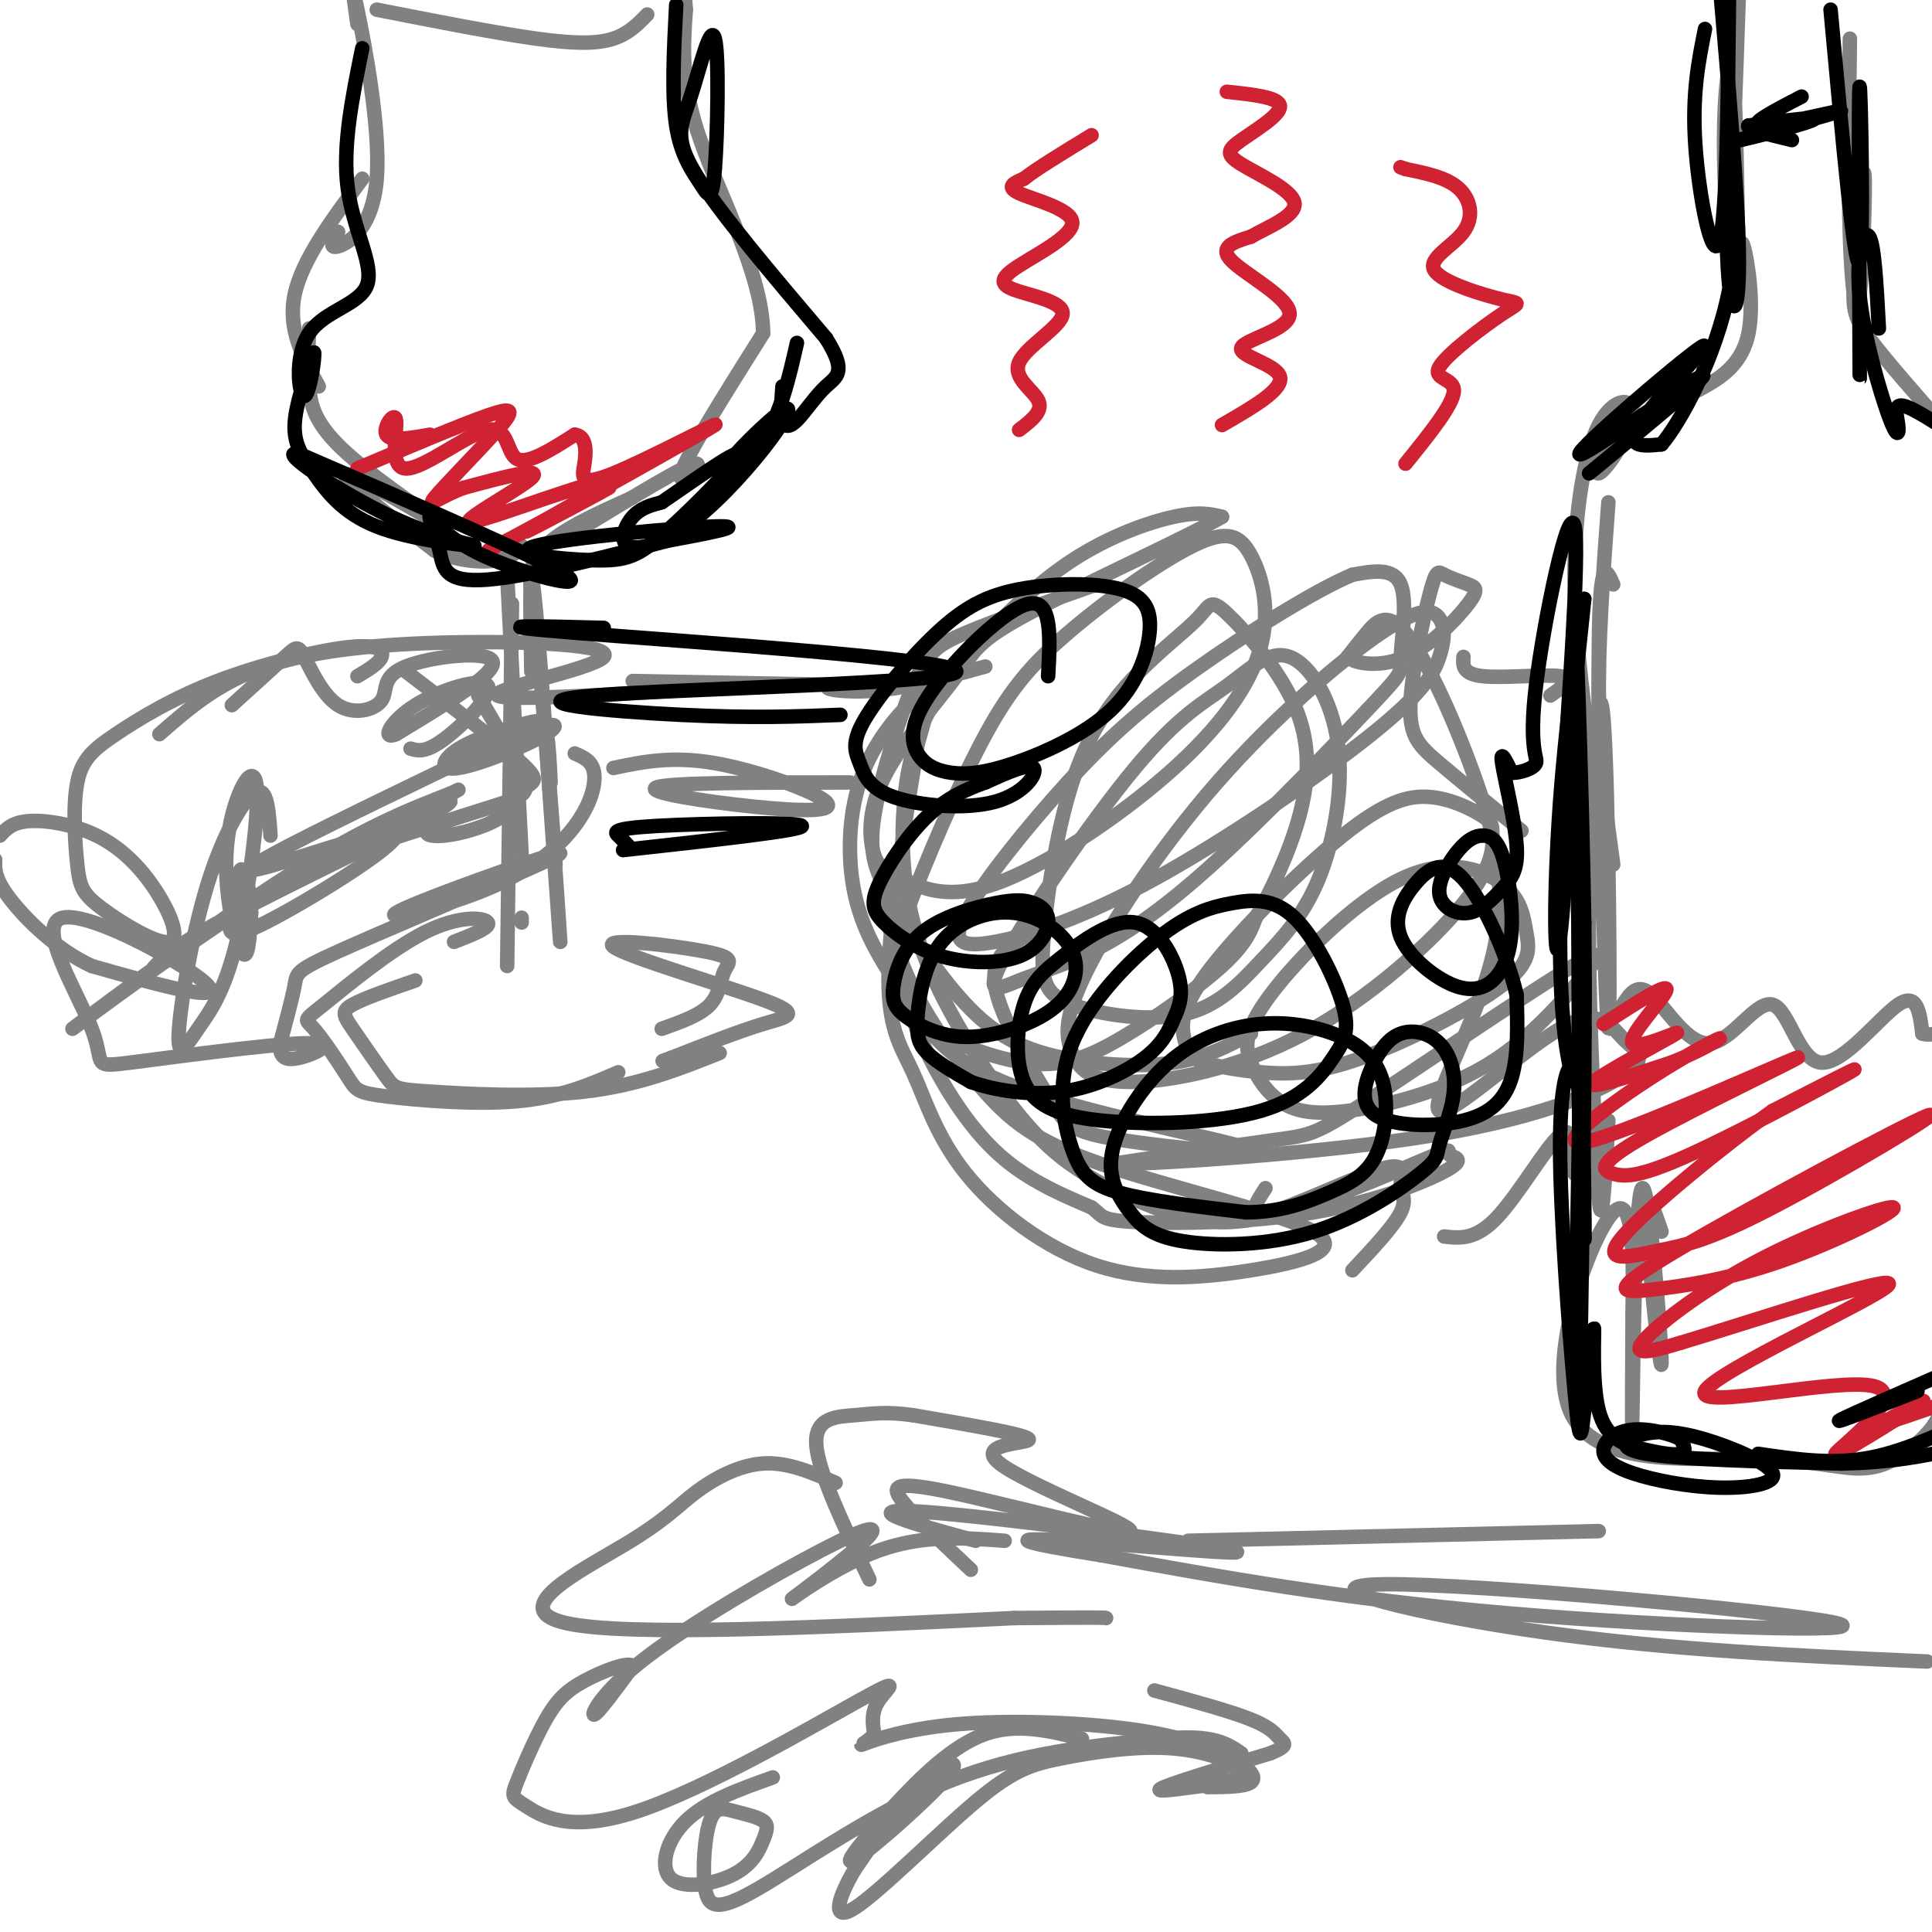 <svg viewBox='0 0 400 400' version='1.1' xmlns='http://www.w3.org/2000/svg' xmlns:xlink='http://www.w3.org/1999/xlink'><g fill='none' stroke='rgb(128,130,130)' stroke-width='3' stroke-linecap='round' stroke-linejoin='round'><path d='M105,119c0.000,0.000 3.000,58.000 3,58'/><path d='M106,125c0.000,0.000 -1.000,75.000 -1,75'/><path d='M108,190c0.000,0.000 0.000,1.000 0,1'/><path d='M110,139c-0.244,-14.167 -0.488,-28.333 1,-12c1.488,16.333 4.708,63.167 5,68c0.292,4.833 -2.345,-32.333 -3,-42c-0.655,-9.667 0.673,8.167 2,26'/><path d='M115,179c-0.167,-2.000 -1.583,-20.000 -3,-38'/><path d='M111,127c-1.167,-4.500 -2.333,-9.000 1,-13c3.333,-4.000 11.167,-7.500 19,-11'/><path d='M121,109c10.422,-6.356 20.844,-12.711 23,-13c2.156,-0.289 -3.956,5.489 -3,2c0.956,-3.489 8.978,-16.244 17,-29'/><path d='M158,69c-0.111,-12.200 -8.889,-28.200 -13,-40c-4.111,-11.800 -3.556,-19.400 -3,-27'/><path d='M142,2c-0.500,-5.333 -0.250,-5.167 0,-5'/><path d='M74,5c-0.690,-4.792 -1.381,-9.583 0,-3c1.381,6.583 4.833,24.542 4,35c-0.833,10.458 -5.952,13.417 -8,14c-2.048,0.583 -1.024,-1.208 0,-3'/><path d='M75,37c-6.250,8.417 -12.500,16.833 -14,24c-1.500,7.167 1.750,13.083 5,19'/><path d='M64,68c-0.155,4.026 -0.309,8.053 0,12c0.309,3.947 1.083,7.815 8,14c6.917,6.185 19.978,14.689 20,15c0.022,0.311 -12.994,-7.570 -18,-10c-5.006,-2.430 -2.002,0.591 2,4c4.002,3.409 9.001,7.204 14,11'/><path d='M90,114c4.844,2.289 9.956,2.511 13,2c3.044,-0.511 4.022,-1.756 5,-3'/><path d='M78,2c12.311,2.422 24.622,4.844 33,6c8.378,1.156 12.822,1.044 16,0c3.178,-1.044 5.089,-3.022 7,-5'/><path d='M86,203c-5.299,1.829 -10.597,3.659 -13,5c-2.403,1.341 -1.909,2.194 0,5c1.909,2.806 5.233,7.567 7,10c1.767,2.433 1.976,2.540 9,3c7.024,0.460 20.864,1.274 32,0c11.136,-1.274 19.568,-4.637 28,-8'/><path d='M137,213c3.985,-1.412 7.970,-2.824 10,-5c2.030,-2.176 2.104,-5.117 3,-7c0.896,-1.883 2.613,-2.709 -4,-4c-6.613,-1.291 -21.556,-3.047 -19,-1c2.556,2.047 22.611,7.897 31,11c8.389,3.103 5.111,3.458 0,5c-5.111,1.542 -12.056,4.271 -19,7'/><path d='M139,219c-3.167,1.167 -1.583,0.583 0,0'/><path d='M94,195c3.824,-1.483 7.648,-2.966 7,-4c-0.648,-1.034 -5.767,-1.620 -13,2c-7.233,3.620 -16.579,11.448 -21,15c-4.421,3.552 -3.917,2.830 -2,5c1.917,2.170 5.246,7.231 7,10c1.754,2.769 1.934,3.245 8,4c6.066,0.755 18.019,1.787 27,1c8.981,-0.787 14.991,-3.394 21,-6'/><path d='M352,74c-5.939,3.381 -11.878,6.762 -16,12c-4.122,5.238 -6.428,12.332 -5,12c1.428,-0.332 6.589,-8.089 7,-12c0.411,-3.911 -3.928,-3.976 -7,2c-3.072,5.976 -4.878,17.993 -5,30c-0.122,12.007 1.439,24.003 3,36'/><path d='M333,104c-1.083,14.750 -2.167,29.500 -2,42c0.167,12.500 1.583,22.750 3,33'/><path d='M334,121c-1.498,-3.424 -2.995,-6.848 -3,17c-0.005,23.848 1.483,74.970 2,75c0.517,0.030 0.062,-51.030 -1,-64c-1.062,-12.970 -2.732,12.152 -3,35c-0.268,22.848 0.866,43.424 2,64'/><path d='M331,248c0.667,8.000 1.333,-4.000 2,-16'/><path d='M342,85c3.607,-1.440 7.214,-2.881 11,-5c3.786,-2.119 7.750,-4.917 9,-11c1.250,-6.083 -0.214,-15.452 -1,-18c-0.786,-2.548 -0.893,1.726 -1,6'/><path d='M360,57c-0.250,-7.901 -0.376,-30.654 -1,-39c-0.624,-8.346 -1.745,-2.285 -2,7c-0.255,9.285 0.356,21.796 1,18c0.644,-3.796 1.322,-23.898 2,-44'/><path d='M383,8c-0.181,15.070 -0.362,30.140 0,41c0.362,10.860 1.265,17.509 2,12c0.735,-5.509 1.300,-23.178 1,-25c-0.300,-1.822 -1.465,12.202 -2,20c-0.535,7.798 -0.438,9.371 3,14c3.438,4.629 10.219,12.315 17,20'/><path d='M344,255c-1.713,-5.073 -3.426,-10.147 -3,-1c0.426,9.147 2.990,32.514 3,28c0.010,-4.514 -2.536,-36.907 -4,-36c-1.464,0.907 -1.847,35.116 -2,45c-0.153,9.884 -0.077,-4.558 0,-19'/><path d='M338,272c0.135,-10.032 0.473,-25.612 -4,-21c-4.473,4.612 -13.756,29.416 -9,41c4.756,11.584 23.551,9.946 36,10c12.449,0.054 18.553,1.798 23,2c4.447,0.202 7.236,-1.138 10,-3c2.764,-1.862 5.504,-4.246 7,-7c1.496,-2.754 1.748,-5.877 2,-9'/><path d='M227,121c-10.414,3.696 -20.829,7.392 -27,10c-6.171,2.608 -8.100,4.127 -11,11c-2.900,6.873 -6.771,19.100 -8,27c-1.229,7.900 0.185,11.473 4,18c3.815,6.527 10.033,16.007 16,22c5.967,5.993 11.683,8.498 19,10c7.317,1.502 16.233,2.001 23,1c6.767,-1.001 11.383,-3.500 16,-6'/><path d='M214,193c-4.479,2.282 -8.959,4.565 -8,11c0.959,6.435 7.356,17.023 11,23c3.644,5.977 4.534,7.345 15,9c10.466,1.655 30.509,3.598 27,2c-3.509,-1.598 -30.568,-6.736 -46,-12c-15.432,-5.264 -19.236,-10.652 -23,-16c-3.764,-5.348 -7.489,-10.654 -10,-16c-2.511,-5.346 -3.807,-10.732 -4,-17c-0.193,-6.268 0.717,-13.418 4,-20c3.283,-6.582 8.938,-12.595 11,-13c2.062,-0.405 0.531,4.797 -1,10'/><path d='M190,154c-1.726,10.892 -5.540,33.123 -6,46c-0.460,12.877 2.436,16.402 5,22c2.564,5.598 4.798,13.269 11,21c6.202,7.731 16.374,15.520 27,19c10.626,3.480 21.706,2.650 32,1c10.294,-1.650 19.800,-4.122 13,-8c-6.800,-3.878 -29.907,-9.163 -44,-14c-14.093,-4.837 -19.170,-9.226 -25,-16c-5.830,-6.774 -12.411,-15.934 -16,-25c-3.589,-9.066 -4.185,-18.037 -4,-17c0.185,1.037 1.153,12.082 4,22c2.847,9.918 7.574,18.709 12,25c4.426,6.291 8.550,10.083 13,13c4.450,2.917 9.225,4.958 14,7'/><path d='M226,250c2.417,1.748 1.459,2.618 9,3c7.541,0.382 23.580,0.278 37,-2c13.420,-2.278 24.222,-6.729 28,-9c3.778,-2.271 0.533,-2.363 0,-3c-0.533,-0.637 1.646,-1.817 -5,1c-6.646,2.817 -22.116,9.633 -33,12c-10.884,2.367 -17.181,0.284 -23,-2c-5.819,-2.284 -11.159,-4.768 -16,-8c-4.841,-3.232 -9.184,-7.211 -15,-15c-5.816,-7.789 -13.107,-19.389 -17,-30c-3.893,-10.611 -4.389,-20.235 -4,-28c0.389,-7.765 1.662,-13.672 4,-19c2.338,-5.328 5.740,-10.078 11,-16c5.260,-5.922 12.378,-13.018 20,-18c7.622,-4.982 15.749,-7.852 21,-9c5.251,-1.148 7.625,-0.574 10,0'/><path d='M253,107c-6.834,4.017 -28.919,14.059 -40,20c-11.081,5.941 -11.157,7.781 -15,13c-3.843,5.219 -11.454,13.817 -15,21c-3.546,7.183 -3.027,12.953 -2,16c1.027,3.047 2.564,3.372 6,5c3.436,1.628 8.773,4.558 19,1c10.227,-3.558 25.343,-13.604 36,-23c10.657,-9.396 16.854,-18.141 19,-26c2.146,-7.859 0.241,-14.833 -2,-19c-2.241,-4.167 -4.818,-5.527 -12,-2c-7.182,3.527 -18.971,11.940 -27,19c-8.029,7.060 -12.300,12.768 -18,24c-5.700,11.232 -12.829,27.988 -16,38c-3.171,10.012 -2.386,13.279 3,17c5.386,3.721 15.371,7.894 23,9c7.629,1.106 12.900,-0.856 20,-5c7.100,-4.144 16.029,-10.470 21,-15c4.971,-4.530 5.986,-7.265 7,-10'/><path d='M260,190c2.969,-5.211 6.891,-13.240 9,-21c2.109,-7.760 2.404,-15.253 -1,-23c-3.404,-7.747 -10.508,-15.747 -14,-19c-3.492,-3.253 -3.374,-1.757 -6,1c-2.626,2.757 -7.997,6.775 -13,12c-5.003,5.225 -9.639,11.657 -13,22c-3.361,10.343 -5.447,24.598 -6,33c-0.553,8.402 0.427,10.951 6,13c5.573,2.049 15.739,3.600 23,2c7.261,-1.600 11.619,-6.349 16,-11c4.381,-4.651 8.787,-9.203 12,-17c3.213,-7.797 5.233,-18.839 4,-28c-1.233,-9.161 -5.719,-16.442 -10,-18c-4.281,-1.558 -8.358,2.607 -13,6c-4.642,3.393 -9.848,6.015 -19,17c-9.152,10.985 -22.251,30.332 -27,39c-4.749,8.668 -1.149,6.655 3,5c4.149,-1.655 8.846,-2.953 15,-6c6.154,-3.047 13.765,-7.844 25,-18c11.235,-10.156 26.094,-25.671 33,-33c6.906,-7.329 5.859,-6.473 6,-10c0.141,-3.527 1.469,-11.436 0,-15c-1.469,-3.564 -5.734,-2.782 -10,-2'/><path d='M280,119c-7.786,3.231 -22.249,12.307 -33,20c-10.751,7.693 -17.788,14.002 -26,23c-8.212,8.998 -17.598,20.686 -21,27c-3.402,6.314 -0.819,7.255 6,6c6.819,-1.255 17.876,-4.707 33,-13c15.124,-8.293 34.315,-21.426 45,-30c10.685,-8.574 12.862,-12.588 14,-16c1.138,-3.412 1.236,-6.222 0,-8c-1.236,-1.778 -3.806,-2.524 -12,3c-8.194,5.524 -22.012,17.319 -34,31c-11.988,13.681 -22.147,29.249 -27,39c-4.853,9.751 -4.400,13.685 -3,17c1.400,3.315 3.749,6.009 12,6c8.251,-0.009 22.405,-2.723 36,-10c13.595,-7.277 26.631,-19.117 33,-27c6.369,-7.883 6.071,-11.810 6,-14c-0.071,-2.190 0.085,-2.641 -2,-4c-2.085,-1.359 -6.409,-3.624 -11,-4c-4.591,-0.376 -9.447,1.136 -18,8c-8.553,6.864 -20.803,19.079 -27,27c-6.197,7.921 -6.342,11.549 -6,14c0.342,2.451 1.171,3.726 2,5'/><path d='M247,219c2.654,1.429 8.290,2.503 14,3c5.710,0.497 11.495,0.417 21,-3c9.505,-3.417 22.732,-10.172 29,-15c6.268,-4.828 5.578,-7.730 5,-11c-0.578,-3.270 -1.044,-6.910 -5,-10c-3.956,-3.090 -11.402,-5.632 -21,-1c-9.598,4.632 -21.347,16.438 -27,24c-5.653,7.562 -5.210,10.878 -4,14c1.210,3.122 3.187,6.048 6,8c2.813,1.952 6.461,2.929 14,2c7.539,-0.929 18.968,-3.766 28,-9c9.032,-5.234 15.666,-12.867 20,-18c4.334,-5.133 6.368,-7.768 -3,-2c-9.368,5.768 -30.138,19.937 -41,27c-10.862,7.063 -11.818,7.018 -19,8c-7.182,0.982 -20.591,2.991 -34,5'/><path d='M230,241c7.496,0.126 43.235,-2.060 67,-6c23.765,-3.940 35.557,-9.634 40,-13c4.443,-3.366 1.537,-4.404 -1,-7c-2.537,-2.596 -4.704,-6.749 -13,-2c-8.296,4.749 -22.722,18.401 -25,17c-2.278,-1.401 7.591,-17.856 11,-32c3.409,-14.144 0.357,-25.977 -4,-38c-4.357,-12.023 -10.019,-24.237 -14,-29c-3.981,-4.763 -6.280,-2.075 -8,0c-1.720,2.075 -2.860,3.538 -4,5'/><path d='M279,136c1.330,1.383 6.655,2.340 12,0c5.345,-2.340 10.711,-7.979 13,-11c2.289,-3.021 1.502,-3.425 0,-4c-1.502,-0.575 -3.720,-1.323 -5,-2c-1.280,-0.677 -1.621,-1.285 -3,4c-1.379,5.285 -3.794,16.461 -4,23c-0.206,6.539 1.798,8.440 6,12c4.202,3.560 10.601,8.780 17,14'/><path d='M262,246c-2.077,3.195 -4.153,6.389 1,5c5.153,-1.389 17.536,-7.362 23,-9c5.464,-1.638 4.010,1.059 4,3c-0.010,1.941 1.426,3.126 0,6c-1.426,2.874 -5.713,7.437 -10,12'/><path d='M299,256c3.267,0.378 6.533,0.756 11,-4c4.467,-4.756 10.133,-14.644 13,-17c2.867,-2.356 2.933,2.822 3,8'/><path d='M30,203c1.673,-2.819 3.345,-5.638 17,-13c13.655,-7.362 39.291,-19.265 45,-23c5.709,-3.735 -8.511,0.700 -29,13c-20.489,12.300 -47.247,32.465 -48,33c-0.753,0.535 24.499,-18.562 42,-30c17.501,-11.438 27.250,-15.219 37,-19'/><path d='M94,164c3.833,-2.000 -5.083,2.500 -14,7'/><path d='M83,173c-3.333,1.083 -6.667,2.167 -3,1c3.667,-1.167 14.333,-4.583 25,-8'/><path d='M127,159c6.040,-1.268 12.080,-2.536 21,-1c8.920,1.536 20.721,5.876 23,8c2.279,2.124 -4.963,2.033 -15,1c-10.037,-1.033 -22.868,-3.010 -20,-4c2.868,-0.990 21.434,-0.995 40,-1'/><path d='M56,173c-0.336,-5.026 -0.672,-10.051 -3,-9c-2.328,1.051 -6.648,8.179 -10,19c-3.352,10.821 -5.736,25.333 -6,31c-0.264,5.667 1.593,2.487 4,-1c2.407,-3.487 5.366,-7.283 8,-18c2.634,-10.717 4.943,-28.357 4,-33c-0.943,-4.643 -5.139,3.712 -6,13c-0.861,9.288 1.611,19.511 3,22c1.389,2.489 1.694,-2.755 2,-8'/><path d='M52,189c-0.053,-3.704 -1.187,-8.966 -2,-9c-0.813,-0.034 -1.307,5.158 -2,9c-0.693,3.842 -1.586,6.333 7,2c8.586,-4.333 26.652,-15.491 27,-18c0.348,-2.509 -17.022,3.632 -25,6c-7.978,2.368 -6.565,0.962 3,-4c9.565,-4.962 27.283,-13.481 45,-22'/><path d='M105,153c9.815,-4.099 11.852,-3.348 8,-1c-3.852,2.348 -13.593,6.292 -18,7c-4.407,0.708 -3.480,-1.821 0,-4c3.480,-2.179 9.514,-4.010 13,-5c3.486,-0.990 4.425,-1.140 5,1c0.575,2.140 0.788,6.570 1,11'/><path d='M119,156c1.812,0.775 3.624,1.551 4,4c0.376,2.449 -0.684,6.573 -4,11c-3.316,4.427 -8.889,9.157 -18,13c-9.111,3.843 -21.760,6.797 -19,5c2.760,-1.797 20.927,-8.346 29,-11c8.073,-2.654 6.050,-1.412 -4,3c-10.050,4.412 -28.129,11.996 -37,16c-8.871,4.004 -8.535,4.430 -9,7c-0.465,2.570 -1.733,7.285 -3,12'/><path d='M58,216c-0.187,2.782 0.845,3.738 4,3c3.155,-0.738 8.432,-3.168 1,-3c-7.432,0.168 -27.571,2.935 -36,4c-8.429,1.065 -5.146,0.430 -8,-7c-2.854,-7.430 -11.845,-21.654 -6,-23c5.845,-1.346 26.527,10.187 30,14c3.473,3.813 -10.264,-0.093 -24,-4'/><path d='M19,200c-7.378,-3.378 -13.822,-9.822 -17,-14c-3.178,-4.178 -3.089,-6.089 -3,-8'/><path d='M0,173c1.262,-1.376 2.525,-2.751 6,-3c3.475,-0.249 9.163,0.630 14,3c4.837,2.370 8.823,6.232 12,11c3.177,4.768 5.547,10.441 3,11c-2.547,0.559 -10.009,-3.996 -14,-7c-3.991,-3.004 -4.511,-4.457 -5,-9c-0.489,-4.543 -0.947,-12.176 0,-17c0.947,-4.824 3.298,-6.840 8,-10c4.702,-3.160 11.755,-7.466 21,-11c9.245,-3.534 20.681,-6.298 27,-7c6.319,-0.702 7.520,0.656 7,2c-0.520,1.344 -2.760,2.672 -5,4'/><path d='M48,146c4.334,-3.928 8.667,-7.856 11,-10c2.333,-2.144 2.664,-2.505 4,0c1.336,2.505 3.676,7.876 7,10c3.324,2.124 7.633,1.002 9,-1c1.367,-2.002 -0.209,-4.885 5,-7c5.209,-2.115 17.203,-3.461 18,-1c0.797,2.461 -9.601,8.731 -20,15'/><path d='M82,152c-3.219,1.373 -1.265,-2.694 4,-6c5.265,-3.306 13.841,-5.852 15,-4c1.159,1.852 -5.097,8.100 -9,11c-3.903,2.900 -5.451,2.450 -7,2'/><path d='M99,144c3.696,6.213 7.392,12.426 9,16c1.608,3.574 1.128,4.509 -3,6c-4.128,1.491 -11.905,3.537 -15,5c-3.095,1.463 -1.509,2.342 2,2c3.509,-0.342 8.941,-1.906 12,-4c3.059,-2.094 3.747,-4.718 5,-6c1.253,-1.282 3.072,-1.224 -1,-5c-4.072,-3.776 -14.036,-11.388 -24,-19'/><path d='M33,152c6.080,-5.327 12.159,-10.654 22,-14c9.841,-3.346 23.442,-4.711 39,-5c15.558,-0.289 33.073,0.499 31,3c-2.073,2.501 -23.735,6.715 -22,8c1.735,1.285 26.868,-0.357 52,-2'/><path d='M131,141c25.351,0.482 50.702,0.964 56,1c5.298,0.036 -9.458,-0.375 -14,0c-4.542,0.375 1.131,1.536 8,1c6.869,-0.536 14.935,-2.768 23,-5'/><path d='M303,136c-0.133,1.778 -0.267,3.556 4,4c4.267,0.444 12.933,-0.444 16,0c3.067,0.444 0.533,2.222 -2,4'/><path d='M399,344c-26.426,-1.164 -52.852,-2.329 -79,-6c-26.148,-3.671 -52.019,-9.850 -33,-10c19.019,-0.150 82.928,5.729 93,8c10.072,2.271 -33.694,0.935 -68,-2c-34.306,-2.935 -59.153,-7.467 -84,-12'/><path d='M228,322c-17.697,-2.804 -19.939,-3.813 -7,-3c12.939,0.813 41.061,3.450 34,2c-7.061,-1.450 -49.303,-6.986 -64,-8c-14.697,-1.014 -1.848,2.493 11,6'/><path d='M208,319c-8.493,-0.628 -16.986,-1.255 -26,2c-9.014,3.255 -18.548,10.394 -18,10c0.548,-0.394 11.177,-8.321 15,-12c3.823,-3.679 0.839,-3.110 -9,2c-9.839,5.110 -26.534,14.760 -36,22c-9.466,7.240 -11.705,12.068 -11,12c0.705,-0.068 4.352,-5.034 8,-10'/><path d='M131,345c-0.635,-1.155 -6.224,0.957 -10,3c-3.776,2.043 -5.741,4.017 -8,8c-2.259,3.983 -4.813,9.974 -6,13c-1.187,3.026 -1.009,3.087 2,5c3.009,1.913 8.848,5.678 23,1c14.152,-4.678 36.618,-17.798 46,-23c9.382,-5.202 5.681,-2.486 4,0c-1.681,2.486 -1.340,4.743 -1,7'/><path d='M181,359c-1.260,1.774 -3.911,2.710 -2,2c1.911,-0.710 8.382,-3.066 19,-4c10.618,-0.934 25.382,-0.446 36,1c10.618,1.446 17.089,3.851 21,6c3.911,2.149 5.260,4.043 4,5c-1.260,0.957 -5.130,0.979 -9,1'/><path d='M224,360c-6.703,-1.655 -13.406,-3.310 -20,-1c-6.594,2.310 -13.079,8.586 -19,15c-5.921,6.414 -11.278,12.967 -8,11c3.278,-1.967 15.190,-12.453 19,-17c3.810,-4.547 -0.483,-3.156 -5,1c-4.517,4.156 -9.259,11.078 -14,18'/><path d='M177,387c-3.472,5.799 -5.152,11.297 0,8c5.152,-3.297 17.135,-15.389 25,-22c7.865,-6.611 11.611,-7.742 18,-9c6.389,-1.258 15.422,-2.644 23,-2c7.578,0.644 13.701,3.317 14,5c0.299,1.683 -5.227,2.376 -10,3c-4.773,0.624 -8.792,1.178 -6,0c2.792,-1.178 12.396,-4.089 22,-7'/><path d='M263,363c3.976,-1.595 2.917,-2.083 2,-3c-0.917,-0.917 -1.690,-2.262 -6,-4c-4.310,-1.738 -12.155,-3.869 -20,-6'/><path d='M201,325c-5.685,-5.343 -11.369,-10.685 -14,-14c-2.631,-3.315 -2.208,-4.601 10,-2c12.208,2.601 36.200,9.089 37,8c0.800,-1.089 -21.592,-9.755 -27,-14c-5.408,-4.245 6.169,-4.070 6,-5c-0.169,-0.930 -12.085,-2.965 -24,-5'/><path d='M189,293c-5.821,-0.798 -8.375,-0.292 -12,0c-3.625,0.292 -8.321,0.369 -8,6c0.321,5.631 5.661,16.815 11,28'/><path d='M160,368c-6.919,2.464 -13.839,4.927 -18,9c-4.161,4.073 -5.564,9.754 -3,12c2.564,2.246 9.094,1.056 13,-1c3.906,-2.056 5.187,-4.976 6,-7c0.813,-2.024 1.158,-3.150 0,-4c-1.158,-0.850 -3.818,-1.423 -6,-2c-2.182,-0.577 -3.886,-1.157 -5,2c-1.114,3.157 -1.639,10.052 -1,14c0.639,3.948 2.441,4.947 11,0c8.559,-4.947 23.874,-15.842 39,-22c15.126,-6.158 30.063,-7.579 45,-9'/><path d='M241,360c10.167,-1.000 13.083,1.000 16,3'/><path d='M173,307c-4.965,-2.166 -9.930,-4.332 -15,-4c-5.070,0.332 -10.246,3.161 -14,6c-3.754,2.839 -6.088,5.687 -15,11c-8.912,5.313 -24.404,13.089 -12,16c12.404,2.911 52.702,0.955 93,-1'/><path d='M210,335c18.667,-0.167 18.833,-0.083 19,0'/><path d='M246,319c0.000,0.000 85.000,-2.000 85,-2'/><path d='M336,208c1.522,-2.346 3.044,-4.692 6,-2c2.956,2.692 7.344,10.423 12,10c4.656,-0.423 9.578,-9.000 13,-8c3.422,1.000 5.344,11.577 10,12c4.656,0.423 12.044,-9.308 16,-12c3.956,-2.692 4.478,1.654 5,6'/><path d='M398,214c2.167,0.667 5.083,-0.667 8,-2'/></g>
<g fill='none' stroke='rgb(207,34,51)' stroke-width='3' stroke-linecap='round' stroke-linejoin='round'><path d='M332,212c6.721,-4.351 13.442,-8.702 13,-7c-0.442,1.702 -8.046,9.456 -7,11c1.046,1.544 10.743,-3.123 9,-2c-1.743,1.123 -14.927,8.035 -17,10c-2.073,1.965 6.963,-1.018 16,-4'/><path d='M346,220c5.409,-2.089 10.932,-5.311 10,-5c-0.932,0.311 -8.318,4.157 -17,10c-8.682,5.843 -18.660,13.685 -9,11c9.660,-2.685 38.956,-15.895 42,-17c3.044,-1.105 -20.165,9.894 -31,16c-10.835,6.106 -9.296,7.317 -7,8c2.296,0.683 5.349,0.838 16,-4c10.651,-4.838 28.900,-14.668 33,-17c4.100,-2.332 -5.950,2.834 -16,8'/><path d='M367,230c-9.728,6.911 -26.048,20.188 -31,26c-4.952,5.812 1.466,4.159 7,3c5.534,-1.159 10.185,-1.823 24,-9c13.815,-7.177 36.792,-20.867 32,-19c-4.792,1.867 -37.355,19.293 -52,28c-14.645,8.707 -11.373,8.697 -5,8c6.373,-0.697 15.846,-2.079 27,-6c11.154,-3.921 23.990,-10.381 23,-11c-0.990,-0.619 -15.805,4.603 -28,11c-12.195,6.397 -21.770,13.971 -24,17c-2.230,3.029 2.885,1.515 8,0'/><path d='M348,278c13.908,-4.143 44.679,-14.499 43,-12c-1.679,2.499 -35.809,17.855 -38,22c-2.191,4.145 27.557,-2.920 35,-1c7.443,1.920 -7.419,12.825 -8,14c-0.581,1.175 13.120,-7.378 17,-10c3.880,-2.622 -2.060,0.689 -8,4'/><path d='M389,295c1.167,-0.167 8.083,-2.583 15,-5'/><path d='M89,90c-4.100,0.723 -8.200,1.446 -9,0c-0.800,-1.446 1.700,-5.062 2,-3c0.300,2.062 -1.600,9.800 2,10c3.600,0.200 12.700,-7.138 17,-8c4.300,-0.862 3.800,4.754 6,6c2.200,1.246 7.100,-1.877 12,-5'/><path d='M119,90c2.405,0.234 2.418,3.321 2,6c-0.418,2.679 -1.266,4.952 6,2c7.266,-2.952 22.648,-11.129 21,-10c-1.648,1.129 -20.324,11.565 -39,22'/><path d='M109,110c-0.141,0.303 19.007,-9.940 17,-9c-2.007,0.940 -25.168,13.064 -25,13c0.168,-0.064 23.663,-12.316 24,-14c0.337,-1.684 -22.486,7.201 -27,8c-4.514,0.799 9.282,-6.486 12,-9c2.718,-2.514 -5.641,-0.257 -14,2'/><path d='M96,101c-4.258,1.528 -7.904,4.348 -6,2c1.904,-2.348 9.359,-9.863 13,-14c3.641,-4.137 3.469,-4.896 -2,-3c-5.469,1.896 -16.234,6.448 -27,11'/><path d='M253,88c6.383,-3.679 12.766,-7.359 12,-10c-0.766,-2.641 -8.679,-4.244 -8,-6c0.679,-1.756 9.952,-3.665 10,-7c0.048,-3.335 -9.129,-8.096 -12,-11c-2.871,-2.904 0.565,-3.952 4,-5'/><path d='M259,49c3.281,-1.927 9.484,-4.246 9,-7c-0.484,-2.754 -7.656,-5.944 -11,-8c-3.344,-2.056 -2.862,-2.976 0,-5c2.862,-2.024 8.103,-5.150 8,-7c-0.103,-1.850 -5.552,-2.425 -11,-3'/><path d='M291,96c4.927,-6.093 9.854,-12.185 10,-15c0.146,-2.815 -4.488,-2.352 -3,-5c1.488,-2.648 9.100,-8.407 13,-11c3.900,-2.593 4.089,-2.021 0,-3c-4.089,-0.979 -12.457,-3.510 -14,-6c-1.543,-2.490 3.738,-4.940 6,-8c2.262,-3.060 1.503,-6.732 -1,-9c-2.503,-2.268 -6.752,-3.134 -11,-4'/><path d='M291,35c-1.833,-0.667 -0.917,-0.333 0,0'/><path d='M211,89c2.492,-1.899 4.984,-3.798 4,-6c-0.984,-2.202 -5.444,-4.706 -4,-8c1.444,-3.294 8.793,-7.379 9,-10c0.207,-2.621 -6.729,-3.780 -10,-5c-3.271,-1.220 -2.877,-2.502 1,-5c3.877,-2.498 11.236,-6.211 11,-9c-0.236,-2.789 -8.067,-4.654 -11,-6c-2.933,-1.346 -0.966,-2.173 1,-3'/><path d='M212,37c2.500,-2.000 8.250,-5.500 14,-9'/></g>
<g fill='none' stroke='rgb(0,0,0)' stroke-width='3' stroke-linecap='round' stroke-linejoin='round'><path d='M217,140c0.444,-8.016 0.889,-16.033 -4,-15c-4.889,1.033 -15.111,11.114 -20,18c-4.889,6.886 -4.446,10.575 -3,13c1.446,2.425 3.895,3.585 7,4c3.105,0.415 6.864,0.086 13,-2c6.136,-2.086 14.647,-5.928 20,-11c5.353,-5.072 7.548,-11.373 8,-16c0.452,-4.627 -0.840,-7.581 -6,-9c-5.160,-1.419 -14.187,-1.303 -21,0c-6.813,1.303 -11.410,3.793 -17,9c-5.590,5.207 -12.173,13.133 -15,18c-2.827,4.867 -1.898,6.677 -1,9c0.898,2.323 1.767,5.159 7,7c5.233,1.841 14.832,2.688 21,1c6.168,-1.688 8.905,-5.911 8,-7c-0.905,-1.089 -5.453,0.955 -10,3'/><path d='M204,162c-3.677,1.301 -7.871,3.055 -12,7c-4.129,3.945 -8.193,10.082 -10,14c-1.807,3.918 -1.356,5.618 1,8c2.356,2.382 6.618,5.448 12,7c5.382,1.552 11.882,1.592 16,0c4.118,-1.592 5.852,-4.814 6,-7c0.148,-2.186 -1.290,-3.335 -3,-4c-1.710,-0.665 -3.694,-0.847 -8,0c-4.306,0.847 -10.935,2.724 -15,6c-4.065,3.276 -5.564,7.950 -6,11c-0.436,3.050 0.193,4.477 2,6c1.807,1.523 4.792,3.143 8,4c3.208,0.857 6.637,0.950 11,0c4.363,-0.950 9.659,-2.944 13,-6c3.341,-3.056 4.728,-7.173 3,-11c-1.728,-3.827 -6.571,-7.365 -12,-8c-5.429,-0.635 -11.445,1.634 -15,6c-3.555,4.366 -4.649,10.829 -5,15c-0.351,4.171 0.043,6.049 2,8c1.957,1.951 5.479,3.976 9,6'/><path d='M201,224c4.751,1.701 12.128,2.952 19,2c6.872,-0.952 13.240,-4.108 17,-7c3.760,-2.892 4.914,-5.519 6,-8c1.086,-2.481 2.104,-4.816 1,-9c-1.104,-4.184 -4.332,-10.217 -9,-11c-4.668,-0.783 -10.777,3.683 -15,7c-4.223,3.317 -6.559,5.484 -8,10c-1.441,4.516 -1.986,11.379 0,16c1.986,4.621 6.505,6.999 16,8c9.495,1.001 23.967,0.623 33,-2c9.033,-2.623 12.628,-7.492 15,-11c2.372,-3.508 3.523,-5.655 2,-11c-1.523,-5.345 -5.718,-13.888 -10,-18c-4.282,-4.112 -8.650,-3.794 -13,-3c-4.350,0.794 -8.682,2.064 -15,7c-6.318,4.936 -14.621,13.540 -18,22c-3.379,8.460 -1.833,16.778 0,22c1.833,5.222 3.952,7.349 10,9c6.048,1.651 16.024,2.825 26,4'/><path d='M258,251c7.312,-0.026 12.592,-2.091 17,-4c4.408,-1.909 7.944,-3.664 10,-8c2.056,-4.336 2.632,-11.254 1,-16c-1.632,-4.746 -5.470,-7.319 -10,-9c-4.530,-1.681 -9.750,-2.468 -15,-2c-5.250,0.468 -10.529,2.192 -15,5c-4.471,2.808 -8.134,6.700 -11,11c-2.866,4.300 -4.935,9.009 -5,13c-0.065,3.991 1.874,7.263 4,10c2.126,2.737 4.439,4.940 11,6c6.561,1.060 17.371,0.979 27,-2c9.629,-2.979 18.075,-8.855 22,-12c3.925,-3.145 3.327,-3.558 4,-6c0.673,-2.442 2.617,-6.914 3,-11c0.383,-4.086 -0.796,-7.787 -3,-10c-2.204,-2.213 -5.434,-2.939 -8,-2c-2.566,0.939 -4.466,3.545 -6,7c-1.534,3.455 -2.700,7.761 1,10c3.700,2.239 12.265,2.410 18,1c5.735,-1.410 8.638,-4.403 10,-9c1.362,-4.597 1.181,-10.799 1,-17'/><path d='M314,206c-1.817,-7.991 -6.860,-19.469 -11,-24c-4.140,-4.531 -7.377,-2.114 -10,1c-2.623,3.114 -4.630,6.927 -3,11c1.630,4.073 6.898,8.407 11,10c4.102,1.593 7.037,0.444 9,-2c1.963,-2.444 2.955,-6.185 3,-11c0.045,-4.815 -0.857,-10.704 -2,-14c-1.143,-3.296 -2.526,-3.997 -4,-4c-1.474,-0.003 -3.039,0.694 -5,3c-1.961,2.306 -4.317,6.221 -4,9c0.317,2.779 3.309,4.421 6,4c2.691,-0.421 5.082,-2.907 7,-5c1.918,-2.093 3.362,-3.794 3,-9c-0.362,-5.206 -2.532,-13.916 -3,-17c-0.468,-3.084 0.766,-0.542 2,2'/><path d='M313,160c1.584,0.053 4.543,-0.815 5,-2c0.457,-1.185 -1.589,-2.689 0,-16c1.589,-13.311 6.812,-38.430 8,-33c1.188,5.430 -1.661,41.409 -2,49c-0.339,7.591 1.830,-13.204 4,-34'/><path d='M328,124c-0.447,1.580 -3.566,22.531 -5,42c-1.434,19.469 -1.183,37.457 0,28c1.183,-9.457 3.296,-46.360 3,-49c-0.296,-2.640 -3.003,28.981 -3,50c0.003,21.019 2.715,31.434 4,29c1.285,-2.434 1.142,-17.717 1,-33'/><path d='M328,191c-0.435,-26.569 -2.024,-76.493 -2,-57c0.024,19.493 1.660,108.402 2,121c0.340,12.598 -0.617,-51.115 -1,-68c-0.383,-16.885 -0.191,13.057 0,43'/><path d='M327,230c-0.364,24.072 -1.273,62.751 -1,52c0.273,-10.751 1.727,-70.933 2,-70c0.273,0.933 -0.636,62.981 -1,78c-0.364,15.019 -0.182,-16.990 0,-49'/><path d='M327,241c-0.002,-12.294 -0.006,-18.529 -1,-20c-0.994,-1.471 -2.977,1.821 -3,16c-0.023,14.179 1.915,39.245 3,51c1.085,11.755 1.318,10.199 2,4c0.682,-6.199 1.813,-17.042 2,-17c0.187,0.042 -0.568,10.970 1,17c1.568,6.030 5.461,7.162 9,8c3.539,0.838 6.726,1.382 8,1c1.274,-0.382 0.637,-1.691 0,-3'/><path d='M348,298c-1.865,-1.093 -6.529,-2.326 -10,-2c-3.471,0.326 -5.750,2.210 -6,4c-0.250,1.790 1.528,3.485 6,5c4.472,1.515 11.639,2.850 18,3c6.361,0.150 11.917,-0.885 11,-3c-0.917,-2.115 -8.308,-5.309 -14,-7c-5.692,-1.691 -9.686,-1.878 -13,-1c-3.314,0.878 -5.947,2.822 1,4c6.947,1.178 23.473,1.589 40,2'/><path d='M381,303c10.667,-0.167 17.333,-1.583 24,-3'/><path d='M364,301c7.333,1.083 14.667,2.167 22,1c7.333,-1.167 14.667,-4.583 22,-8'/><path d='M397,288c-8.917,3.500 -17.833,7.000 -16,6c1.833,-1.000 14.417,-6.500 27,-12'/><path d='M329,98c13.411,-11.043 26.823,-22.086 23,-20c-3.823,2.086 -24.880,17.301 -25,16c-0.120,-1.301 20.699,-19.120 25,-22c4.301,-2.880 -7.914,9.177 -12,15c-4.086,5.823 -0.043,5.411 4,5'/><path d='M344,92c3.778,-4.355 11.222,-17.741 14,-32c2.778,-14.259 0.889,-29.389 0,-28c-0.889,1.389 -0.778,19.297 0,27c0.778,7.703 2.222,5.201 2,-7c-0.222,-12.201 -2.111,-34.100 -4,-56'/><path d='M353,6c-1.356,6.733 -2.711,13.467 -2,24c0.711,10.533 3.489,24.867 5,20c1.511,-4.867 1.756,-28.933 2,-53'/><path d='M379,2c2.536,27.649 5.071,55.298 6,52c0.929,-3.298 0.250,-37.542 0,-36c-0.250,1.542 -0.071,38.869 0,53c0.071,14.131 0.036,5.065 0,-4'/><path d='M373,20c-5.970,3.091 -11.939,6.182 -8,6c3.939,-0.182 17.788,-3.636 16,-3c-1.788,0.636 -19.212,5.364 -21,6c-1.788,0.636 12.061,-2.818 15,-4c2.939,-1.182 -5.030,-0.091 -13,1'/><path d='M362,26c-0.667,0.667 4.167,1.833 9,3'/><path d='M389,68c-0.456,-8.659 -0.912,-17.317 -2,-19c-1.088,-1.683 -2.808,3.610 -2,12c0.808,8.390 4.144,19.878 6,25c1.856,5.122 2.230,3.879 2,2c-0.230,-1.879 -1.066,-4.394 1,-4c2.066,0.394 7.033,3.697 12,7'/><path d='M402,90c0.000,0.000 4.000,6.000 4,6'/><path d='M140,1c-0.484,9.357 -0.967,18.713 0,25c0.967,6.287 3.385,9.504 5,12c1.615,2.496 2.427,4.271 3,-3c0.573,-7.271 0.906,-23.588 0,-27c-0.906,-3.412 -3.052,6.081 -5,12c-1.948,5.919 -3.700,8.262 1,16c4.700,7.738 15.850,20.869 27,34'/><path d='M171,70c4.493,7.123 2.225,7.930 0,10c-2.225,2.070 -4.407,5.404 -6,7c-1.593,1.596 -2.598,1.456 -3,0c-0.402,-1.456 -0.201,-4.228 0,-7'/><path d='M165,71c-1.684,7.376 -3.368,14.752 -7,20c-3.632,5.248 -9.213,8.368 -8,6c1.213,-2.368 9.222,-10.224 12,-12c2.778,-1.776 0.327,2.527 -4,8c-4.327,5.473 -10.531,12.117 -16,16c-5.469,3.883 -10.203,5.007 -12,4c-1.797,-1.007 -0.656,-4.145 1,-6c1.656,-1.855 3.828,-2.428 6,-3'/><path d='M137,104c5.315,-3.595 15.604,-11.082 16,-10c0.396,1.082 -9.101,10.732 -15,16c-5.899,5.268 -8.200,6.154 -15,6c-6.800,-0.154 -18.100,-1.349 -12,-3c6.100,-1.651 29.600,-3.757 37,-4c7.400,-0.243 -1.300,1.379 -10,3'/><path d='M138,112c-9.369,2.502 -27.791,7.257 -37,8c-9.209,0.743 -9.205,-2.525 -10,-6c-0.795,-3.475 -2.388,-7.158 -2,-7c0.388,0.158 2.758,4.158 11,8c8.242,3.842 22.355,7.526 17,4c-5.355,-3.526 -30.177,-14.263 -55,-25'/><path d='M62,94c-5.511,-1.312 8.212,7.907 19,13c10.788,5.093 18.642,6.061 17,6c-1.642,-0.061 -12.780,-1.150 -20,-4c-7.220,-2.850 -10.521,-7.460 -13,-11c-2.479,-3.540 -4.137,-6.012 -4,-10c0.137,-3.988 2.068,-9.494 4,-15'/><path d='M65,73c0.320,0.405 -0.881,8.918 -2,9c-1.119,0.082 -2.156,-8.267 1,-13c3.156,-4.733 10.503,-5.851 12,-10c1.497,-4.149 -2.858,-11.328 -4,-20c-1.142,-8.672 0.929,-18.836 3,-29'/><path d='M125,130c-13.845,-0.364 -27.691,-0.727 -6,1c21.691,1.727 78.917,5.545 79,8c0.083,2.455 -56.978,3.545 -75,5c-18.022,1.455 2.994,3.273 18,4c15.006,0.727 24.003,0.364 33,0'/><path d='M130,175c-0.637,-0.649 -1.274,-1.298 -2,-2c-0.726,-0.702 -1.542,-1.458 8,-2c9.542,-0.542 29.440,-0.869 30,0c0.560,0.869 -18.220,2.935 -37,5'/></g>
</svg>